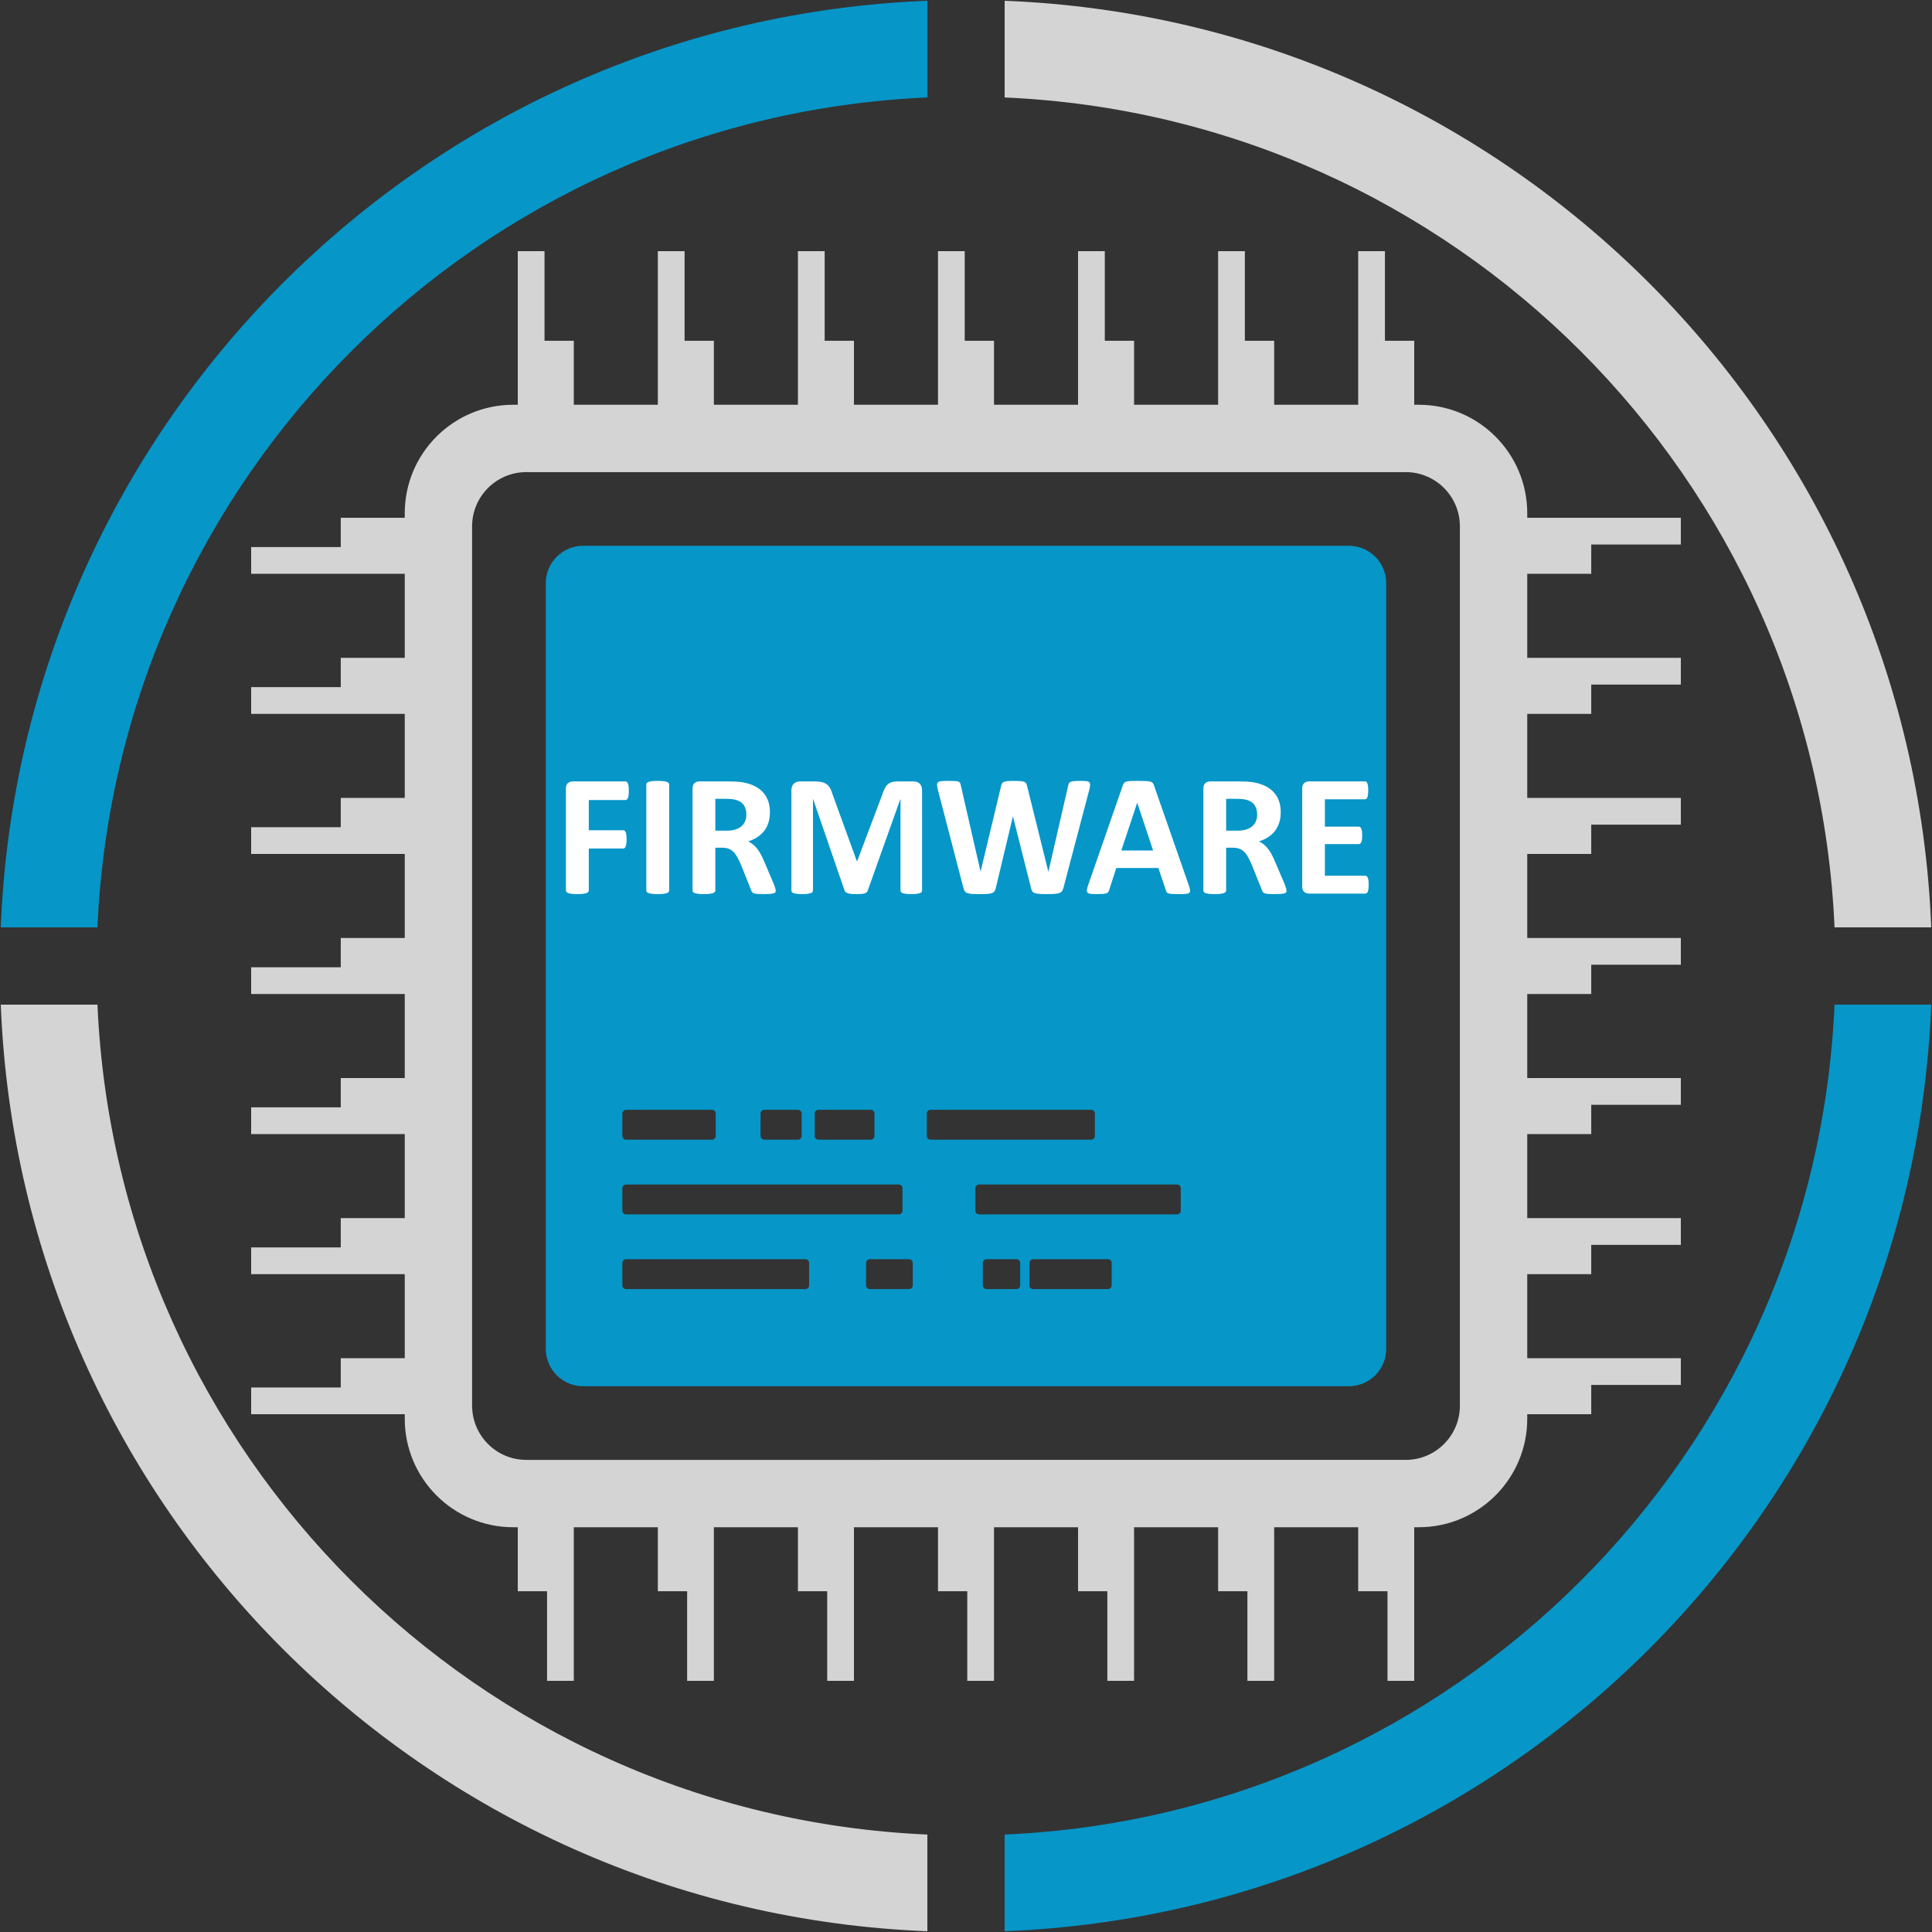 <?xml version="1.0" encoding="utf-8"?>
<!-- Generator: Adobe Illustrator 28.1.0, SVG Export Plug-In . SVG Version: 6.00 Build 0)  -->
<svg version="1.1" id="Слой_1" xmlns="http://www.w3.org/2000/svg" xmlns:xlink="http://www.w3.org/1999/xlink" x="0px" y="0px"
	 width="1000px" height="1000px" viewBox="0 0 1000 1000" style="enable-background:new 0 0 1000 1000;" xml:space="preserve">
<rect x="0" y="0" width="1000" height="1000" fill="#333333" stroke="none"/>
<style type="text/css">
	.st0{fill:#D4D4D4;}
	.st1{fill:#0696C8;}
	.st2{fill:none;}
	.st3{fill:#FFFFFF;}
</style>
<path class="st0" d="M734.337,209.5H265.663c-31.018,0-56.163,25.145-56.163,56.163v468.673c0,31.018,25.145,56.163,56.163,56.163
	h468.673c31.018,0,56.163-25.145,56.163-56.163V265.663C790.5,234.645,765.355,209.5,734.337,209.5z M755.64,727.558
	c0,15.509-12.573,28.082-28.082,28.082H272.442c-15.509,0-28.082-12.573-28.082-28.082V272.442
	c0-15.509,12.573-28.082,28.082-28.082h455.117c15.509,0,28.082,12.573,28.082,28.082V727.558z"/>
<path class="st1" d="M698.167,282.5H301.833c-10.678,0-19.333,8.656-19.333,19.333v396.333c0,10.677,8.656,19.333,19.333,19.333
	h396.333c10.677,0,19.333-8.656,19.333-19.333V301.833C717.5,291.156,708.844,282.5,698.167,282.5z M421.7,576.367
	c0-1.068,0.866-1.933,1.933-1.933H450.7c1.068,0,1.933,0.866,1.933,1.933v11.6c0,1.068-0.866,1.933-1.933,1.933h-27.067
	c-1.068,0-1.933-0.866-1.933-1.933V576.367z M393.667,576.367c0-1.068,0.866-1.933,1.933-1.933H413c1.068,0,1.933,0.866,1.933,1.933
	v11.6c0,1.068-0.866,1.933-1.933,1.933h-17.4c-1.068,0-1.933-0.866-1.933-1.933V576.367z M322.133,576.367
	c0-1.068,0.866-1.933,1.933-1.933h44.467c1.068,0,1.933,0.866,1.933,1.933v11.6c0,1.068-0.866,1.933-1.933,1.933h-44.467
	c-1.068,0-1.933-0.866-1.933-1.933V576.367z M322.133,615.033c0-1.068,0.866-1.933,1.933-1.933H465.2
	c1.068,0,1.933,0.866,1.933,1.933v11.6c0,1.068-0.866,1.933-1.933,1.933H324.067c-1.068,0-1.933-0.866-1.933-1.933V615.033z
	 M418.8,665.3c0,1.068-0.866,1.933-1.933,1.933h-92.8c-1.068,0-1.933-0.866-1.933-1.933v-11.6c0-1.068,0.866-1.933,1.933-1.933h92.8
	c1.068,0,1.933,0.866,1.933,1.933V665.3z M472.45,665.3c0,1.068-0.866,1.933-1.933,1.933h-20.3c-1.068,0-1.933-0.866-1.933-1.933
	v-11.6c0-1.068,0.866-1.933,1.933-1.933h20.3c1.068,0,1.933,0.866,1.933,1.933V665.3z M479.7,587.967v-11.6
	c0-1.068,0.866-1.933,1.933-1.933h83.133c1.068,0,1.933,0.866,1.933,1.933v11.6c0,1.068-0.866,1.933-1.933,1.933h-83.133
	C480.566,589.9,479.7,589.034,479.7,587.967z M528.033,665.3c0,1.068-0.866,1.933-1.933,1.933h-15.467
	c-1.068,0-1.933-0.866-1.933-1.933v-11.6c0-1.068,0.866-1.933,1.933-1.933H526.1c1.068,0,1.933,0.866,1.933,1.933V665.3z
	 M575.4,665.3c0,1.068-0.866,1.933-1.933,1.933H534.8c-1.068,0-1.933-0.866-1.933-1.933v-11.6c0-1.068,0.866-1.933,1.933-1.933
	h38.667c1.068,0,1.933,0.866,1.933,1.933V665.3z M611.167,626.633c0,1.068-0.866,1.933-1.933,1.933H506.767
	c-1.068,0-1.933-0.866-1.933-1.933v-11.6c0-1.068,0.866-1.933,1.933-1.933h102.467c1.068,0,1.933,0.866,1.933,1.933V626.633z"/>
<g>
	<rect x="271.5" y="318" class="st2" width="441" height="266"/>
	<path class="st3" d="M325.477,409.306c0,0.897-0.038,1.653-0.112,2.266c-0.075,0.613-0.195,1.099-0.359,1.458
		c-0.165,0.359-0.352,0.628-0.561,0.808c-0.209,0.18-0.448,0.27-0.718,0.27h-18.972v15.614h17.806c0.269,0,0.508,0.075,0.718,0.224
		c0.209,0.15,0.396,0.404,0.561,0.763c0.164,0.359,0.284,0.838,0.359,1.436c0.074,0.599,0.112,1.346,0.112,2.243
		c0,0.897-0.038,1.646-0.112,2.244c-0.075,0.599-0.195,1.092-0.359,1.48c-0.165,0.389-0.352,0.666-0.561,0.83
		c-0.209,0.165-0.449,0.247-0.718,0.247h-17.806v21.626c0,0.33-0.089,0.613-0.269,0.853c-0.179,0.24-0.501,0.442-0.964,0.606
		c-0.464,0.165-1.069,0.292-1.816,0.381c-0.748,0.089-1.704,0.134-2.87,0.134c-1.137,0-2.086-0.045-2.848-0.134
		c-0.763-0.09-1.368-0.217-1.816-0.381c-0.449-0.164-0.771-0.366-0.964-0.606c-0.195-0.239-0.292-0.523-0.292-0.853v-52.631
		c0-1.316,0.336-2.266,1.009-2.849c0.673-0.583,1.503-0.875,2.489-0.875h27.314c0.27,0,0.508,0.083,0.718,0.247
		c0.209,0.165,0.396,0.434,0.561,0.808c0.164,0.374,0.284,0.875,0.359,1.503C325.439,407.646,325.477,408.409,325.477,409.306z"/>
	<path class="st3" d="M346.364,460.905c0,0.299-0.097,0.568-0.292,0.808c-0.195,0.24-0.516,0.434-0.964,0.583
		c-0.449,0.15-1.047,0.269-1.794,0.359c-0.748,0.089-1.704,0.134-2.87,0.134c-1.137,0-2.086-0.045-2.848-0.134
		c-0.763-0.09-1.368-0.209-1.816-0.359c-0.449-0.149-0.771-0.344-0.964-0.583c-0.195-0.239-0.292-0.508-0.292-0.808v-54.83
		c0-0.298,0.097-0.568,0.292-0.808c0.194-0.239,0.522-0.433,0.987-0.583c0.463-0.149,1.068-0.27,1.816-0.359
		c0.747-0.089,1.689-0.134,2.826-0.134c1.166,0,2.123,0.045,2.87,0.134c0.747,0.09,1.346,0.21,1.794,0.359
		c0.448,0.15,0.769,0.344,0.964,0.583c0.194,0.24,0.292,0.509,0.292,0.808V460.905z"/>
	<path class="st3" d="M401.519,460.995c0,0.33-0.06,0.605-0.179,0.83c-0.12,0.224-0.404,0.412-0.853,0.561
		c-0.448,0.149-1.106,0.254-1.973,0.314c-0.868,0.06-2.049,0.089-3.543,0.089c-1.256,0-2.258-0.03-3.005-0.089
		c-0.748-0.061-1.339-0.173-1.772-0.337c-0.434-0.164-0.74-0.374-0.919-0.628c-0.179-0.254-0.329-0.561-0.448-0.92l-5.203-12.967
		c-0.628-1.465-1.241-2.767-1.839-3.904c-0.598-1.136-1.263-2.086-1.996-2.849c-0.733-0.763-1.578-1.338-2.534-1.728
		c-0.957-0.388-2.063-0.583-3.319-0.583h-3.678v22.12c0,0.299-0.098,0.568-0.292,0.808c-0.195,0.24-0.516,0.434-0.964,0.583
		c-0.449,0.15-1.047,0.269-1.794,0.359c-0.748,0.089-1.704,0.134-2.87,0.134c-1.137,0-2.086-0.045-2.848-0.134
		c-0.763-0.09-1.368-0.209-1.816-0.359c-0.449-0.149-0.763-0.344-0.942-0.583c-0.18-0.239-0.269-0.508-0.269-0.808v-52.721
		c0-1.316,0.336-2.266,1.009-2.849c0.673-0.583,1.503-0.875,2.489-0.875h15.025c1.525,0,2.781,0.03,3.768,0.09
		c0.987,0.06,1.884,0.135,2.691,0.224c2.333,0.33,4.433,0.897,6.302,1.705c1.868,0.808,3.454,1.862,4.754,3.164
		c1.3,1.301,2.294,2.842,2.982,4.621c0.688,1.78,1.032,3.822,1.032,6.125c0,1.945-0.247,3.717-0.74,5.317s-1.219,3.028-2.175,4.285
		c-0.958,1.256-2.138,2.349-3.543,3.275c-1.406,0.928-3.005,1.676-4.799,2.244c0.867,0.419,1.682,0.927,2.444,1.525
		c0.763,0.599,1.48,1.324,2.153,2.176s1.308,1.825,1.906,2.917c0.598,1.092,1.181,2.326,1.749,3.702l4.889,11.441
		c0.448,1.137,0.747,1.967,0.897,2.49C401.444,460.284,401.519,460.696,401.519,460.995z M386.314,421.6
		c0-1.914-0.434-3.529-1.301-4.846c-0.868-1.316-2.288-2.243-4.261-2.782c-0.599-0.149-1.278-0.269-2.041-0.359
		c-0.762-0.09-1.816-0.135-3.162-0.135h-5.292v16.467h6.01c1.674,0,3.14-0.202,4.396-0.605s2.302-0.972,3.14-1.705
		c0.837-0.733,1.465-1.607,1.884-2.625C386.105,423.993,386.314,422.856,386.314,421.6z"/>
	<path class="st3" d="M477.26,460.905c0,0.299-0.083,0.568-0.247,0.808c-0.165,0.24-0.464,0.434-0.897,0.583
		c-0.434,0.15-1.009,0.269-1.727,0.359c-0.718,0.089-1.63,0.134-2.736,0.134c-1.077,0-1.974-0.045-2.691-0.134
		c-0.717-0.09-1.286-0.209-1.704-0.359c-0.419-0.149-0.718-0.344-0.897-0.583c-0.18-0.239-0.269-0.508-0.269-0.808v-47.247h-0.09
		l-16.819,47.202c-0.12,0.389-0.314,0.711-0.583,0.965c-0.269,0.254-0.636,0.456-1.099,0.605c-0.464,0.149-1.054,0.247-1.772,0.292
		c-0.717,0.044-1.585,0.067-2.601,0.067c-1.017,0-1.884-0.038-2.602-0.112c-0.718-0.075-1.309-0.194-1.771-0.359
		c-0.464-0.164-0.83-0.366-1.099-0.605c-0.269-0.239-0.448-0.523-0.538-0.853l-16.236-47.202h-0.089v47.247
		c0,0.299-0.083,0.568-0.247,0.808c-0.165,0.24-0.471,0.434-0.919,0.583c-0.448,0.15-1.024,0.269-1.727,0.359
		c-0.703,0.089-1.607,0.134-2.713,0.134c-1.077,0-1.974-0.045-2.691-0.134c-0.717-0.09-1.293-0.209-1.727-0.359
		c-0.434-0.149-0.733-0.344-0.897-0.583c-0.165-0.239-0.247-0.508-0.247-0.808v-51.733c0-1.526,0.403-2.692,1.211-3.5
		c0.807-0.808,1.884-1.211,3.229-1.211h7.714c1.375,0,2.557,0.112,3.543,0.336c0.987,0.225,1.839,0.599,2.557,1.122
		s1.315,1.211,1.794,2.064c0.478,0.853,0.897,1.907,1.256,3.163l12.559,34.594h0.179l13.007-34.504
		c0.388-1.256,0.814-2.318,1.278-3.186c0.463-0.867,1.001-1.57,1.615-2.108c0.612-0.539,1.338-0.92,2.175-1.145
		c0.836-0.224,1.809-0.336,2.915-0.336h7.939c0.807,0,1.502,0.105,2.085,0.314c0.583,0.21,1.061,0.516,1.435,0.92
		c0.374,0.404,0.658,0.897,0.853,1.481c0.194,0.583,0.292,1.249,0.292,1.997V460.905z"/>
	<path class="st3" d="M550.443,459.514c-0.179,0.718-0.426,1.294-0.739,1.728c-0.314,0.434-0.785,0.763-1.413,0.987
		c-0.628,0.224-1.436,0.374-2.422,0.449c-0.987,0.074-2.243,0.112-3.768,0.112c-1.704,0-3.072-0.038-4.104-0.112
		c-1.031-0.075-1.846-0.225-2.444-0.449c-0.598-0.225-1.031-0.553-1.3-0.987c-0.27-0.433-0.479-1.009-0.628-1.728l-9.285-36.792
		h-0.089l-8.791,36.792c-0.15,0.688-0.359,1.25-0.628,1.683c-0.27,0.434-0.695,0.771-1.278,1.01
		c-0.583,0.24-1.376,0.396-2.377,0.471c-1.003,0.074-2.325,0.112-3.97,0.112c-1.734,0-3.117-0.038-4.148-0.112
		c-1.031-0.075-1.847-0.225-2.444-0.449c-0.598-0.225-1.031-0.553-1.3-0.987c-0.27-0.433-0.494-1.009-0.673-1.728l-13.187-50.657
		c-0.269-1.077-0.419-1.921-0.448-2.535c-0.03-0.613,0.142-1.084,0.516-1.414c0.374-0.329,0.987-0.531,1.839-0.605
		s2.041-0.112,3.566-0.112c1.405,0,2.519,0.022,3.341,0.067c0.822,0.045,1.442,0.15,1.861,0.314
		c0.418,0.165,0.702,0.404,0.852,0.718c0.149,0.314,0.269,0.756,0.359,1.324l10.181,44.465h0.044l10.585-44.151
		c0.119-0.568,0.276-1.032,0.472-1.391c0.193-0.359,0.522-0.635,0.986-0.83c0.463-0.194,1.099-0.329,1.906-0.404
		s1.884-0.112,3.229-0.112c1.436,0,2.579,0.03,3.431,0.09c0.853,0.06,1.51,0.187,1.974,0.381c0.463,0.195,0.8,0.471,1.009,0.83
		s0.374,0.837,0.494,1.436l10.943,44.151h0.09l10.182-44.33c0.089-0.479,0.208-0.89,0.358-1.234
		c0.149-0.344,0.433-0.613,0.853-0.808c0.418-0.194,1.016-0.329,1.794-0.404c0.777-0.075,1.868-0.112,3.273-0.112
		c1.315,0,2.34,0.038,3.072,0.112s1.264,0.277,1.593,0.605c0.328,0.33,0.471,0.815,0.426,1.458
		c-0.045,0.644-0.201,1.518-0.471,2.625L550.443,459.514z"/>
	<path class="st3" d="M615.286,458.123c0.359,1.077,0.583,1.929,0.673,2.557c0.09,0.628-0.03,1.1-0.358,1.414
		c-0.33,0.314-0.913,0.508-1.749,0.583c-0.838,0.074-1.989,0.112-3.454,0.112c-1.524,0-2.714-0.022-3.565-0.067
		c-0.853-0.045-1.503-0.135-1.951-0.27s-0.763-0.321-0.941-0.561c-0.18-0.239-0.33-0.553-0.449-0.942l-3.901-11.666h-21.798
		l-3.678,11.352c-0.12,0.419-0.277,0.771-0.472,1.054c-0.194,0.285-0.509,0.509-0.941,0.673c-0.434,0.164-1.047,0.276-1.839,0.337
		c-0.793,0.06-1.832,0.089-3.117,0.089c-1.376,0-2.452-0.045-3.229-0.134c-0.778-0.09-1.316-0.307-1.614-0.651
		c-0.3-0.343-0.404-0.83-0.314-1.458c0.09-0.628,0.314-1.465,0.673-2.513l17.896-51.509c0.18-0.508,0.389-0.92,0.628-1.234
		s0.62-0.553,1.144-0.718c0.523-0.164,1.248-0.269,2.176-0.314c0.927-0.045,2.152-0.067,3.678-0.067
		c1.764,0,3.169,0.022,4.216,0.067s1.861,0.15,2.444,0.314c0.583,0.165,1.002,0.412,1.256,0.74c0.254,0.33,0.471,0.778,0.65,1.346
		L615.286,458.123z M588.645,415.542H588.6l-8.208,24.678h16.461L588.645,415.542z"/>
	<path class="st3" d="M665.91,460.995c0,0.33-0.06,0.605-0.179,0.83c-0.12,0.224-0.404,0.412-0.853,0.561
		c-0.448,0.149-1.106,0.254-1.974,0.314c-0.867,0.06-2.048,0.089-3.543,0.089c-1.256,0-2.258-0.03-3.005-0.089
		c-0.748-0.061-1.339-0.173-1.771-0.337c-0.435-0.164-0.74-0.374-0.92-0.628c-0.18-0.254-0.329-0.561-0.448-0.92l-5.203-12.967
		c-0.628-1.465-1.241-2.767-1.839-3.904c-0.599-1.136-1.264-2.086-1.996-2.849s-1.577-1.338-2.533-1.728
		c-0.958-0.388-2.063-0.583-3.319-0.583h-3.678v22.12c0,0.299-0.098,0.568-0.292,0.808c-0.194,0.24-0.516,0.434-0.964,0.583
		c-0.448,0.15-1.047,0.269-1.794,0.359c-0.748,0.089-1.705,0.134-2.871,0.134c-1.137,0-2.085-0.045-2.848-0.134
		c-0.763-0.09-1.368-0.209-1.816-0.359c-0.448-0.149-0.763-0.344-0.942-0.583c-0.179-0.239-0.269-0.508-0.269-0.808v-52.721
		c0-1.316,0.336-2.266,1.009-2.849s1.503-0.875,2.489-0.875h15.025c1.525,0,2.781,0.03,3.768,0.09
		c0.986,0.06,1.884,0.135,2.691,0.224c2.332,0.33,4.433,0.897,6.301,1.705c1.869,0.808,3.454,1.862,4.755,3.164
		c1.301,1.301,2.294,2.842,2.982,4.621c0.688,1.78,1.031,3.822,1.031,6.125c0,1.945-0.246,3.717-0.74,5.317
		c-0.493,1.6-1.218,3.028-2.175,4.285s-2.138,2.349-3.543,3.275c-1.406,0.928-3.005,1.676-4.8,2.244
		c0.867,0.419,1.683,0.927,2.444,1.525c0.763,0.599,1.48,1.324,2.153,2.176s1.308,1.825,1.906,2.917
		c0.598,1.092,1.181,2.326,1.749,3.702l4.889,11.441c0.449,1.137,0.747,1.967,0.897,2.49
		C665.836,460.284,665.91,460.696,665.91,460.995z M650.706,421.6c0-1.914-0.434-3.529-1.301-4.846
		c-0.867-1.316-2.287-2.243-4.261-2.782c-0.599-0.149-1.278-0.269-2.041-0.359s-1.816-0.135-3.162-0.135h-5.292v16.467h6.01
		c1.675,0,3.14-0.202,4.396-0.605s2.302-0.972,3.14-1.705c0.837-0.733,1.465-1.607,1.884-2.625
		C650.496,423.993,650.706,422.856,650.706,421.6z"/>
	<path class="st3" d="M708.416,457.898c0,0.868-0.037,1.593-0.111,2.176c-0.075,0.583-0.188,1.054-0.337,1.414
		c-0.149,0.359-0.336,0.621-0.561,0.785c-0.225,0.165-0.471,0.247-0.74,0.247h-29.153c-0.986,0-1.816-0.292-2.489-0.875
		c-0.673-0.583-1.009-1.533-1.009-2.849v-50.612c0-1.316,0.336-2.266,1.009-2.849s1.503-0.875,2.489-0.875h28.975
		c0.269,0,0.508,0.075,0.717,0.225c0.209,0.15,0.389,0.411,0.538,0.785s0.262,0.853,0.337,1.436
		c0.074,0.583,0.112,1.324,0.112,2.221c0,0.838-0.038,1.548-0.112,2.131c-0.075,0.583-0.188,1.054-0.337,1.413
		s-0.329,0.621-0.538,0.785c-0.209,0.165-0.448,0.247-0.717,0.247h-20.722v14.178h17.537c0.269,0,0.516,0.083,0.739,0.247
		c0.225,0.165,0.411,0.419,0.562,0.763c0.148,0.344,0.261,0.808,0.336,1.391c0.074,0.583,0.112,1.294,0.112,2.131
		c0,0.868-0.038,1.586-0.112,2.154c-0.075,0.568-0.188,1.025-0.336,1.369c-0.15,0.344-0.337,0.591-0.562,0.74
		c-0.224,0.15-0.471,0.224-0.739,0.224h-17.537v16.377h20.9c0.27,0,0.516,0.083,0.74,0.247c0.225,0.165,0.411,0.426,0.561,0.785
		s0.262,0.83,0.337,1.414C708.379,456.306,708.416,457.031,708.416,457.898z"/>
</g>
<polygon class="st0" points="281.841,130 268,130 268,210 297,210 297,176.377 281.841,176.377 "/>
<polygon class="st0" points="716.841,130 703,130 703,210 732,210 732,176.377 716.841,176.377 "/>
<polygon class="st0" points="354.341,130 340.5,130 340.5,210 369.5,210 369.5,176.377 354.341,176.377 "/>
<polygon class="st0" points="426.841,130 413,130 413,210 442,210 442,176.377 426.841,176.377 "/>
<polygon class="st0" points="499.341,130 485.5,130 485.5,210 514.5,210 514.5,176.377 499.341,176.377 "/>
<polygon class="st0" points="571.841,130 558,130 558,210 587,210 587,176.377 571.841,176.377 "/>
<polygon class="st0" points="644.341,130 630.5,130 630.5,210 659.5,210 659.5,176.377 644.341,176.377 "/>
<polygon class="st0" points="718.159,870 732,870 732,790 703,790 703,823.623 718.159,823.623 "/>
<polygon class="st0" points="283.159,870 297,870 297,790 268,790 268,823.623 283.159,823.623 "/>
<polygon class="st0" points="645.659,870 659.5,870 659.5,790 630.5,790 630.5,823.623 645.659,823.623 "/>
<polygon class="st0" points="573.159,870 587,870 587,790 558,790 558,823.623 573.159,823.623 "/>
<polygon class="st0" points="500.659,870 514.5,870 514.5,790 485.5,790 485.5,823.623 500.659,823.623 "/>
<polygon class="st0" points="428.159,870 442,870 442,790 413,790 413,823.623 428.159,823.623 "/>
<polygon class="st0" points="355.659,870 369.5,870 369.5,790 340.5,790 340.5,823.623 355.659,823.623 "/>
<polygon class="st0" points="870,281.841 870,268 790,268 790,297 823.623,297 823.623,281.841 "/>
<polygon class="st0" points="870,716.841 870,703 790,703 790,732 823.623,732 823.623,716.841 "/>
<polygon class="st0" points="870,354.341 870,340.5 790,340.5 790,369.5 823.623,369.5 823.623,354.341 "/>
<polygon class="st0" points="870,426.841 870,413 790,413 790,442 823.623,442 823.623,426.841 "/>
<polygon class="st0" points="870,499.341 870,485.5 790,485.5 790,514.5 823.623,514.5 823.623,499.341 "/>
<polygon class="st0" points="870,571.841 870,558 790,558 790,587 823.623,587 823.623,571.841 "/>
<polygon class="st0" points="870,644.341 870,630.5 790,630.5 790,659.5 823.623,659.5 823.623,644.341 "/>
<polygon class="st0" points="130,718.159 130,732 210,732 210,703 176.377,703 176.377,718.159 "/>
<polygon class="st0" points="130,283.159 130,297 210,297 210,268 176.377,268 176.377,283.159 "/>
<polygon class="st0" points="130,645.659 130,659.5 210,659.5 210,630.5 176.377,630.5 176.377,645.659 "/>
<polygon class="st0" points="130,573.159 130,587 210,587 210,558 176.377,558 176.377,573.159 "/>
<polygon class="st0" points="130,500.659 130,514.5 210,514.5 210,485.5 176.377,485.5 176.377,500.659 "/>
<polygon class="st0" points="130,428.159 130,442 210,442 210,413 176.377,413 176.377,428.159 "/>
<polygon class="st0" points="130,355.659 130,369.5 210,369.5 210,340.5 176.377,340.5 176.377,355.659 "/>
<path class="st0" d="M520,0.396v50.049C752.615,60.62,939.38,247.385,949.555,480h50.047C989.364,219.765,780.235,10.634,520,0.396z
	"/>
<path class="st1" d="M520,949.555v50.049C780.235,989.366,989.364,780.235,999.602,520h-50.047
	C939.38,752.615,752.615,939.38,520,949.555z"/>
<path class="st0" d="M480,999.604v-50.049C247.385,939.38,60.62,752.615,50.445,520H0.398
	C10.636,780.235,219.765,989.366,480,999.604z"/>
<path class="st1" d="M480,50.445V0.396C219.765,10.634,10.636,219.765,0.398,480h50.047C60.62,247.385,247.385,60.62,480,50.445z"/>
<g>
</g>
<g>
</g>
<g>
</g>
<g>
</g>
<g>
</g>
<g>
</g>
<g>
</g>
<g>
</g>
<g>
</g>
<g>
</g>
<g>
</g>
<g>
</g>
<g>
</g>
<g>
</g>
<g>
</g>
</svg>
